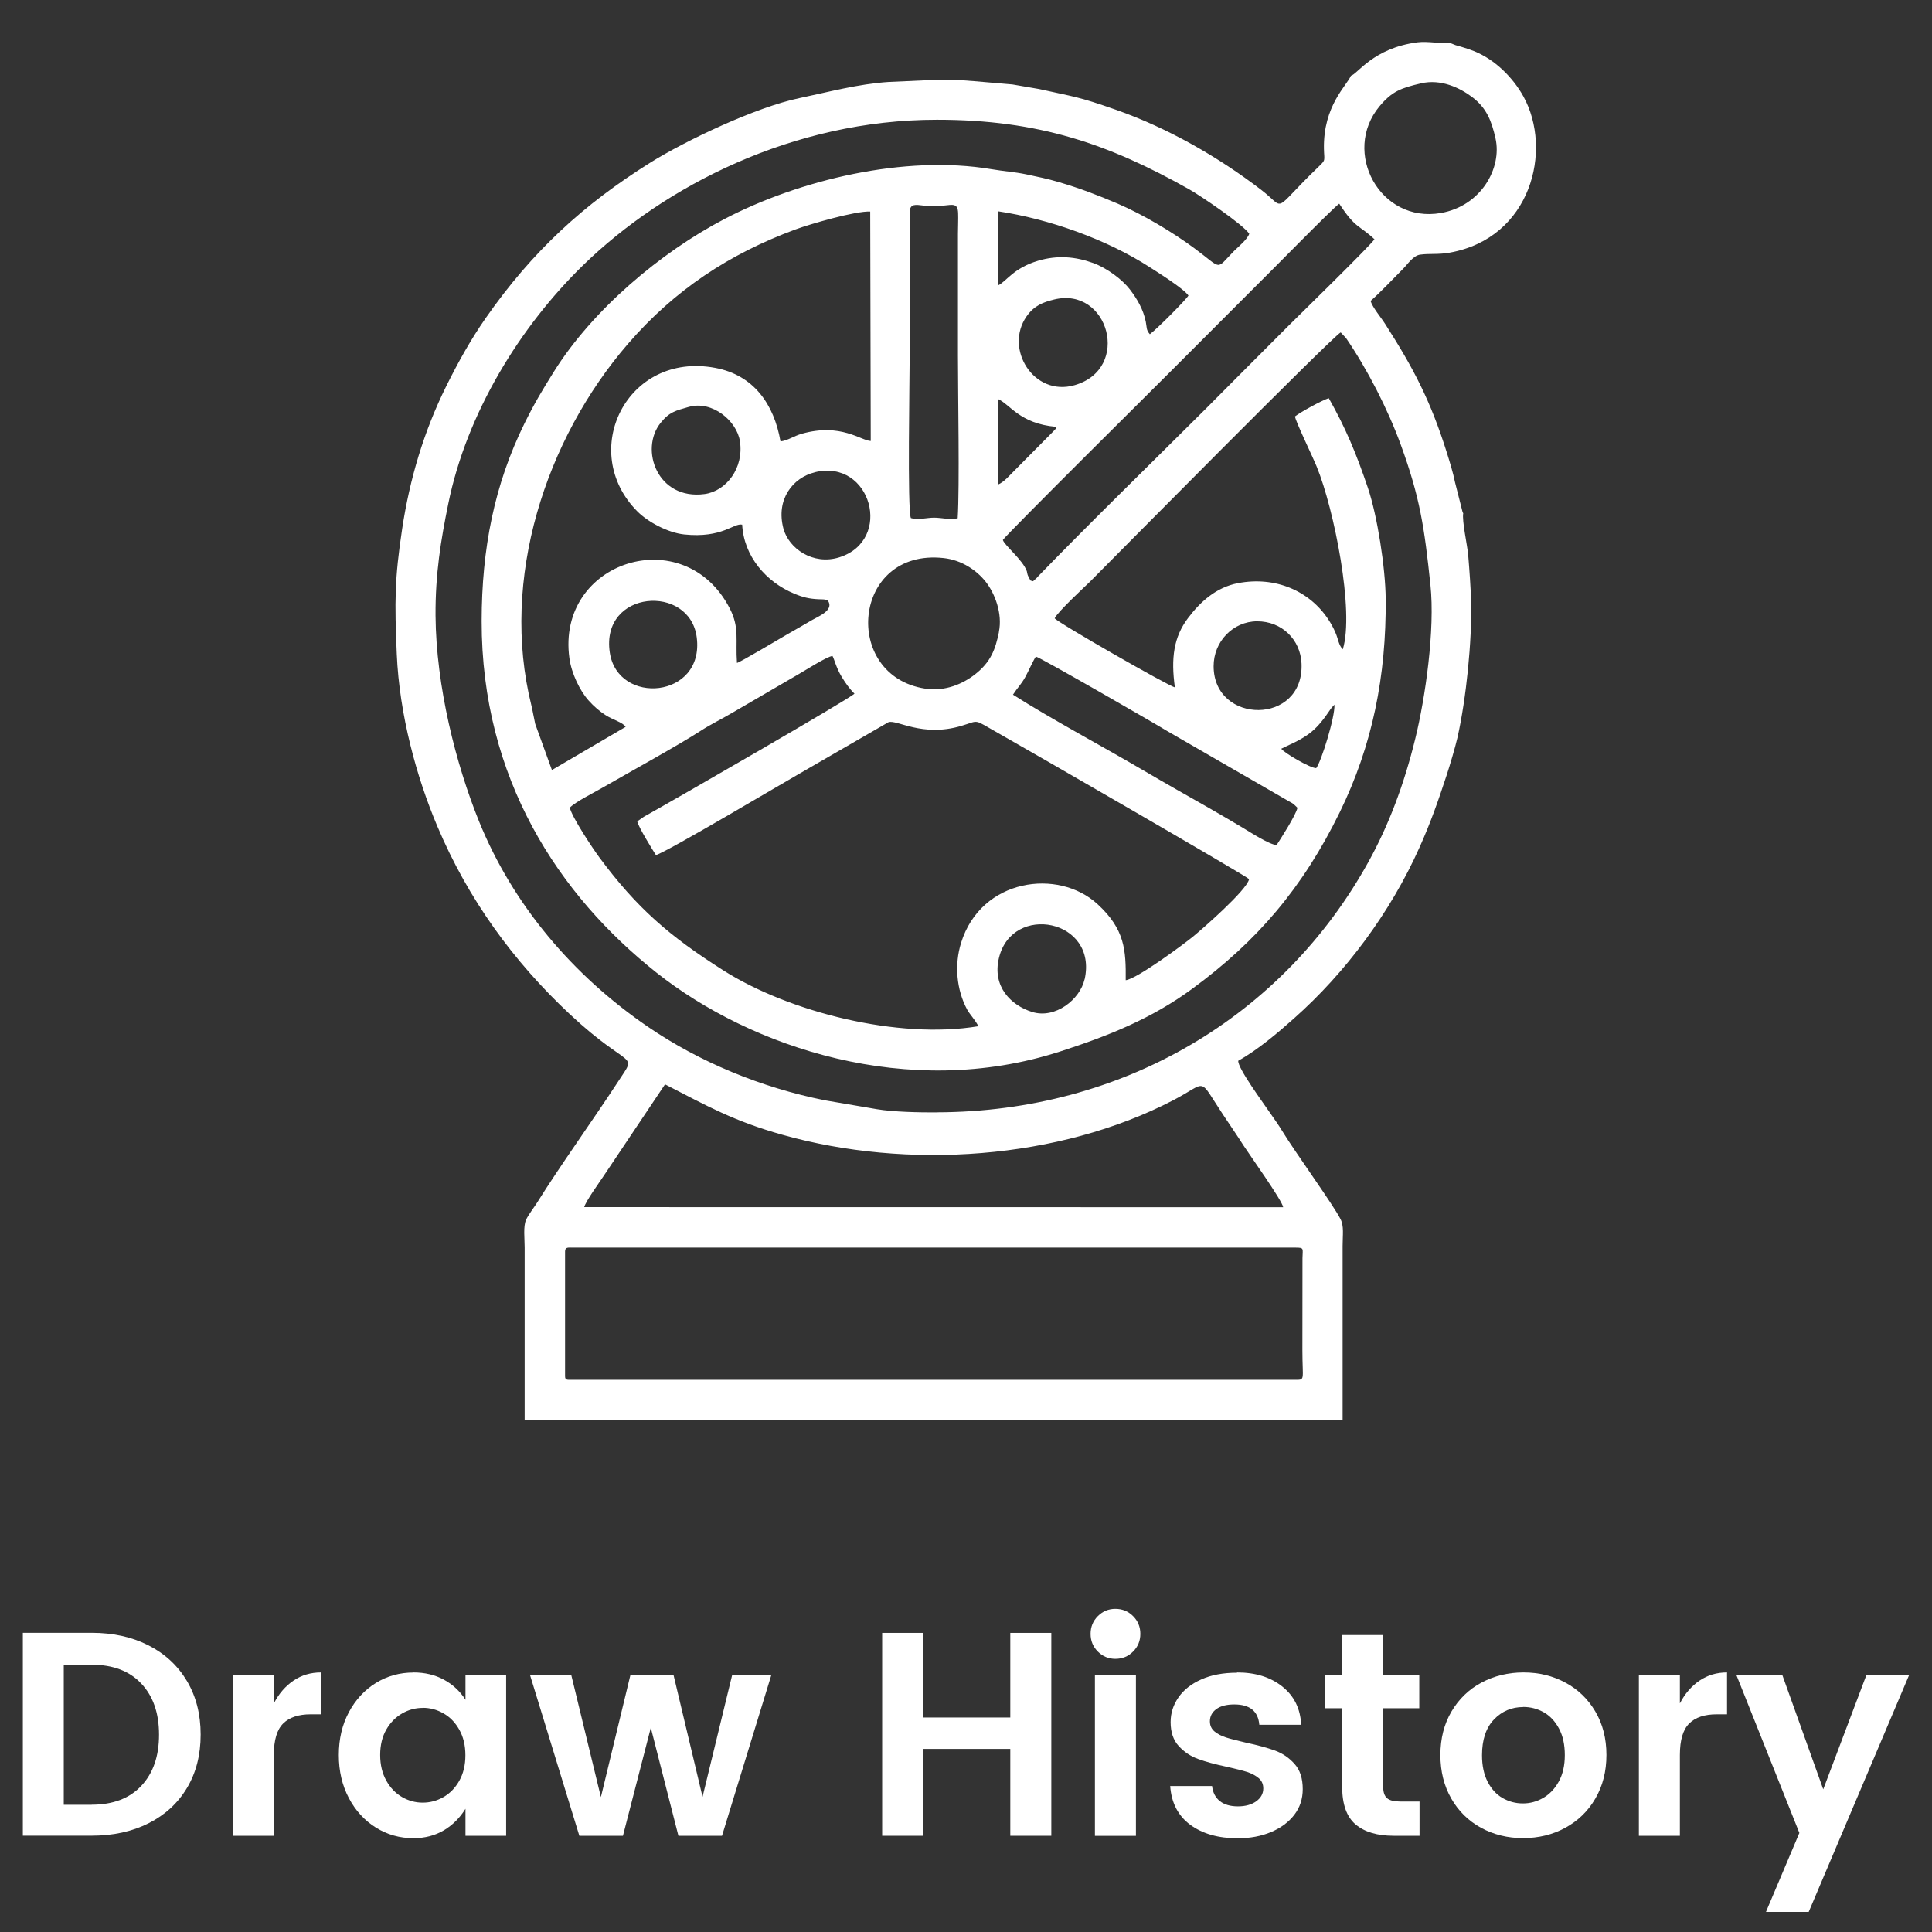 <?xml version="1.0" encoding="UTF-8"?>
<!DOCTYPE svg PUBLIC "-//W3C//DTD SVG 1.1//EN" "http://www.w3.org/Graphics/SVG/1.1/DTD/svg11.dtd">
<!-- Creator: CorelDRAW 2021 (64-Bit) -->
<svg xmlns="http://www.w3.org/2000/svg" xml:space="preserve" width="1.562in" height="1.562in" version="1.1" style="shape-rendering:geometricPrecision; text-rendering:geometricPrecision; image-rendering:optimizeQuality; fill-rule:evenodd; clip-rule:evenodd"
viewBox="0 0 223.3 223.3"
 xmlns:xlink="http://www.w3.org/1999/xlink"
 xmlns:xodm="http://www.corel.com/coreldraw/odm/2003">
 <rect x="0" y="0" width="223.3" height="223.3" fill="#333333" stroke="none"/>
 <defs>
  <style type="text/css">
   <![CDATA[
    .fil2 {fill:none}
    .fil1 {fill:white}
    .fil0 {fill:white;fill-rule:nonzero}
   ]]>
  </style>
 </defs>
 <g id="Layer_x0020_1">
  <path class="fil0" d="M23.19 200.49c0,2.35 -0.53,4.41 -1.58,6.16 -1.05,1.76 -2.53,3.12 -4.43,4.08 -1.9,0.96 -4.1,1.44 -6.58,1.44l-7.96 0 0 -23.45 7.96 0c2.49,0 4.68,0.49 6.58,1.46 1.9,0.97 3.38,2.35 4.43,4.12 1.05,1.77 1.58,3.83 1.58,6.18zm-12.6 8.1c2.46,0 4.38,-0.73 5.74,-2.18 1.37,-1.46 2.05,-3.43 2.05,-5.91 0,-2.49 -0.68,-4.46 -2.05,-5.91 -1.37,-1.46 -3.28,-2.18 -5.74,-2.18l-3.22 0 0 16.19 3.22 0z"/>
  <path id="_1" class="fil0" d="M31.66 196.86c0.58,-1.12 1.34,-1.99 2.27,-2.62 0.93,-0.63 1.99,-0.94 3.17,-0.94l0 4.84 -1.18 0c-1.41,0 -2.47,0.35 -3.19,1.06 -0.72,0.71 -1.08,1.92 -1.08,3.64l0 9.34 -4.74 0 0 -18.61 4.74 0 0 3.29z"/>
  <path id="_2" class="fil0" d="M47.78 193.3c1.32,0 2.5,0.28 3.53,0.84 1.03,0.56 1.86,1.33 2.49,2.32l0 -2.89 4.7 0 0 18.61 -4.7 0 0 -3.12c-0.65,1.05 -1.48,1.88 -2.5,2.49 -1.02,0.6 -2.19,0.91 -3.51,0.91 -1.59,0 -3.04,-0.41 -4.35,-1.23 -1.31,-0.82 -2.35,-1.95 -3.12,-3.41 -0.77,-1.46 -1.16,-3.11 -1.16,-4.97 0,-1.86 0.39,-3.51 1.16,-4.95 0.77,-1.44 1.81,-2.57 3.12,-3.38 1.31,-0.81 2.76,-1.21 4.35,-1.21zm1.07 4.1c-0.83,0 -1.62,0.21 -2.37,0.64 -0.75,0.43 -1.36,1.05 -1.83,1.86 -0.47,0.82 -0.71,1.8 -0.71,2.94 0,1.14 0.24,2.13 0.71,2.97 0.47,0.84 1.08,1.47 1.83,1.9 0.75,0.43 1.54,0.64 2.37,0.64 0.85,0 1.65,-0.21 2.4,-0.64 0.75,-0.43 1.36,-1.05 1.83,-1.88 0.47,-0.83 0.71,-1.81 0.71,-2.96 0,-1.14 -0.24,-2.13 -0.71,-2.96 -0.47,-0.83 -1.08,-1.46 -1.83,-1.88 -0.75,-0.43 -1.55,-0.64 -2.4,-0.64z"/>
  <polygon id="_3" class="fil0" points="89.16,193.57 83.45,212.18 78.41,212.18 75.22,199.69 72,212.18 66.96,212.18 61.25,193.57 66.02,193.57 69.45,207.71 72.87,193.57 77.84,193.57 81.2,207.68 84.63,193.57 "/>
  <polygon id="_4" class="fil0" points="121.51,188.73 121.51,212.18 116.77,212.18 116.77,202.14 106.7,202.14 106.7,212.18 101.96,212.18 101.96,188.73 106.7,188.73 106.7,198.51 116.77,198.51 116.77,188.73 "/>
  <path id="_5" class="fil0" d="M126.05 188.84c0,-0.81 0.28,-1.49 0.84,-2.05 0.56,-0.56 1.23,-0.84 2.02,-0.84 0.81,0 1.49,0.28 2.05,0.84 0.56,0.56 0.84,1.24 0.84,2.05 0,0.81 -0.28,1.49 -0.84,2.05 -0.56,0.56 -1.24,0.84 -2.05,0.84 -0.78,0 -1.46,-0.28 -2.02,-0.84 -0.56,-0.56 -0.84,-1.24 -0.84,-2.05zm5.24 4.74l0 18.61 -4.74 0 0 -18.61 4.74 0z"/>
  <path id="_6" class="fil0" d="M142.97 193.3c2.13,0 3.87,0.54 5.24,1.63 1.37,1.09 2.09,2.56 2.18,4.42l-4.84 0c-0.13,-1.57 -1.1,-2.35 -2.89,-2.35 -0.9,0 -1.59,0.18 -2.08,0.54 -0.49,0.36 -0.74,0.83 -0.74,1.41 0,0.49 0.18,0.88 0.54,1.18 0.36,0.29 0.8,0.52 1.33,0.69 0.53,0.17 1.28,0.36 2.27,0.59 1.37,0.29 2.49,0.6 3.38,0.92 0.88,0.32 1.64,0.84 2.27,1.55 0.63,0.71 0.94,1.67 0.94,2.91 0,1.12 -0.32,2.11 -0.97,2.96 -0.65,0.85 -1.55,1.52 -2.69,2 -1.14,0.48 -2.43,0.72 -3.86,0.72 -2.24,0 -4.06,-0.52 -5.48,-1.56 -1.41,-1.04 -2.18,-2.54 -2.32,-4.48l4.84 0c0.09,0.76 0.39,1.34 0.91,1.75 0.51,0.4 1.21,0.6 2.08,0.6 0.87,0 1.58,-0.2 2.12,-0.59 0.54,-0.39 0.81,-0.89 0.81,-1.49 0,-0.49 -0.18,-0.89 -0.54,-1.19 -0.36,-0.3 -0.81,-0.54 -1.34,-0.71 -0.54,-0.17 -1.31,-0.36 -2.32,-0.59 -1.37,-0.29 -2.48,-0.59 -3.34,-0.91 -0.86,-0.31 -1.61,-0.81 -2.23,-1.49 -0.63,-0.68 -0.94,-1.61 -0.94,-2.77 0,-1.03 0.3,-1.98 0.91,-2.86 0.6,-0.87 1.49,-1.57 2.65,-2.08 1.16,-0.52 2.54,-0.77 4.13,-0.77z"/>
  <path id="_7" class="fil0" d="M164.07 208.22l0 3.96 -2.99 0c-1.9,0 -3.37,-0.44 -4.4,-1.31 -1.03,-0.87 -1.55,-2.32 -1.55,-4.33l0 -9.1 -1.98 0 0 -3.86 1.98 0 0 -4.6 4.74 0 0 4.6 4.17 0 0 3.86 -4.17 0 0 9.1c0,0.6 0.15,1.04 0.44,1.29 0.29,0.26 0.8,0.39 1.51,0.39l2.25 0z"/>
  <path id="_8" class="fil0" d="M176.09 193.3c1.77,0 3.38,0.39 4.84,1.18 1.46,0.78 2.61,1.9 3.46,3.34 0.85,1.44 1.28,3.12 1.28,5.02 0,1.9 -0.43,3.58 -1.28,5.04 -0.85,1.46 -2.01,2.58 -3.48,3.38 -1.47,0.8 -3.1,1.19 -4.89,1.19 -1.77,0 -3.38,-0.4 -4.84,-1.19 -1.46,-0.8 -2.6,-1.92 -3.44,-3.38 -0.84,-1.46 -1.26,-3.14 -1.26,-5.04 0,-1.9 0.43,-3.58 1.28,-5.02 0.85,-1.44 2,-2.56 3.46,-3.34 1.46,-0.78 3.08,-1.18 4.87,-1.18zm-0.03 4c-1.34,0 -2.47,0.48 -3.39,1.44 -0.92,0.96 -1.38,2.34 -1.38,4.13 0,1.21 0.22,2.23 0.65,3.07 0.44,0.84 1.01,1.47 1.73,1.88 0.72,0.41 1.5,0.62 2.35,0.62 0.83,0 1.61,-0.21 2.35,-0.64 0.74,-0.43 1.34,-1.06 1.8,-1.9 0.46,-0.84 0.69,-1.85 0.69,-3.04 0,-1.21 -0.22,-2.23 -0.67,-3.07 -0.45,-0.84 -1.04,-1.47 -1.76,-1.88 -0.73,-0.41 -1.52,-0.62 -2.37,-0.62z"/>
  <path id="_9" class="fil0" d="M194.17 196.86c0.58,-1.12 1.34,-1.99 2.27,-2.62 0.93,-0.63 1.99,-0.94 3.17,-0.94l0 4.84 -1.18 0c-1.41,0 -2.47,0.35 -3.19,1.06 -0.72,0.71 -1.08,1.92 -1.08,3.64l0 9.34 -4.74 0 0 -18.61 4.74 0 0 3.29z"/>
  <polygon id="_10" class="fil0" points="205.99,193.57 210.73,206.81 215.73,193.57 220.67,193.57 209.05,220.98 204.11,220.98 207.97,211.85 200.68,193.57 "/>
  <path class="fil1" d="M65.31 159.07l0 -14.44c0,-0.52 0.4,-0.43 0.92,-0.43l83.51 0c1.02,0 0.82,0.1 0.8,1.21l-0.01 10.64c0,3.56 0.39,3.43 -0.95,3.43l-83.51 0c-0.48,0 -0.76,0.05 -0.76,-0.41zm11.56 -33.74c4.91,2.53 7.98,4.26 13.57,5.83 14.43,4.06 31.92,2.89 45.17,-4 4.07,-2.12 2.8,-2.77 5.77,1.7 0.72,1.09 1.64,2.42 2.35,3.54 0.62,0.97 4.47,6.35 4.58,7.13l-80.79 -0.01c0.19,-0.7 1.76,-2.86 2.24,-3.59l7.1 -10.6zm48.48 -12.13c-0.52,2.3 -3.37,4.6 -6.06,3.76 -2.41,-0.75 -4.64,-2.91 -3.83,-6.25 1.53,-6.36 11.46,-4.47 9.9,2.49zm26.77 -24.42c-0.64,0.02 -3.71,-1.76 -4.03,-2.24l0.49 -0.24c2.76,-1.25 3.6,-1.95 5.25,-4.4l0.4 -0.46c0.11,1.36 -1.54,6.66 -2.11,7.35zm-32.39 -12.89c0.5,0.09 13.93,7.83 15.2,8.62l14.09 8.13c0.15,0.08 0.37,0.2 0.5,0.3l0.44 0.42c-0.17,0.84 -1.97,3.64 -2.41,4.31 -0.83,-0.04 -3.11,-1.52 -3.93,-2.01 -1.25,-0.74 -2.44,-1.45 -3.79,-2.22 -2.42,-1.38 -5.15,-2.91 -7.59,-4.35 -4.76,-2.8 -10.75,-5.99 -15.16,-8.8 0.53,-0.82 0.93,-1.16 1.4,-2 0.34,-0.6 1.02,-2.13 1.25,-2.4zm-46.07 19.06c0.12,0.63 1.82,3.37 2.15,3.88 1.31,-0.37 14.98,-8.51 16.62,-9.43l10.26 -5.93c0.98,-0.33 3.86,1.76 8.38,0.44 2.26,-0.66 1.26,-0.88 4.49,0.93 3.1,1.74 28.5,16.4 28.81,16.77 -0.25,1.29 -5.54,5.87 -6.44,6.61 -1.05,0.87 -6.54,4.94 -7.82,5.07 0.03,-3.47 -0.09,-5.88 -3.26,-8.79 -4.53,-4.17 -13.46,-2.98 -15.77,4.48 -0.78,2.51 -0.54,5.41 0.71,7.72 0.28,0.52 0.95,1.21 1.29,1.91 -9.27,1.55 -21.87,-1.63 -29.47,-6.45 -6.23,-3.95 -9.99,-7.2 -14.3,-13.01 -0.83,-1.12 -3.22,-4.72 -3.45,-5.8 0.61,-0.65 2.81,-1.75 3.67,-2.25 3.1,-1.78 9.02,-5.05 11.45,-6.63 1.17,-0.76 2.56,-1.43 3.75,-2.14l7.61 -4.43c0.67,-0.38 3.28,-2.05 3.88,-2.08 0.22,0.39 0.42,1.34 1.04,2.37 0.46,0.76 0.96,1.47 1.5,1.98 -0.47,0.55 -20.87,12.3 -24.34,14.23l-0.77 0.54zm66.61 -17.94c-0.01,-2.86 2.25,-5.19 5.02,-5.2 2.87,-0.01 5.02,2.12 5.14,4.88 0.31,7.16 -10.14,7.07 -10.16,0.32zm-69.79 -1.59c-1.09,-7.26 9.26,-7.99 10.05,-1.74 0.9,7.06 -9.13,7.91 -10.05,1.74zm44.98 -2.38c-0.41,2.02 -0.95,3.48 -2.75,4.89 -1.39,1.09 -3.44,2.02 -5.78,1.66 -9.67,-1.48 -8.48,-16.25 2.14,-15.09 2.1,0.23 3.83,1.43 4.86,2.74 1.06,1.35 1.96,3.68 1.52,5.8zm-21.28 -18.46c6.52,-1.59 9.1,7.88 2.81,9.84 -3.03,0.94 -5.82,-1.03 -6.44,-3.32 -0.91,-3.41 1.12,-5.9 3.62,-6.51zm12.57 -30.82l2.32 -0c1.12,-0.12 1.62,-0.26 1.67,0.85 0.03,0.73 -0.02,1.65 -0.02,2.4l0 14.13c0,4.45 0.2,15.08 -0.03,18.76 -0.87,0.21 -1.8,-0.06 -2.71,-0.07 -0.88,-0 -1.88,0.3 -2.7,0.05 -0.42,-0.87 -0.14,-16.37 -0.14,-18.74l-0.01 -16.68c0.09,-0.94 0.68,-0.81 1.62,-0.7zm-27.13 23.27c2.71,-0.77 5.54,1.63 5.9,3.96 0.48,3.12 -1.59,5.77 -4.07,6.11 -5.48,0.74 -7.55,-5.17 -5.1,-8.22 1.04,-1.29 1.74,-1.41 3.26,-1.85zm35.73 -0.91c1.39,0.61 2.5,2.84 6.69,3.21 -0.06,0.43 0.15,-0 -0.28,0.51l-4.51 4.55c-0.58,0.57 -1.2,1.33 -1.93,1.63l0.02 -9.89zm-29.57 14.49c0.18,3.67 2.77,6.66 6.01,8 1.03,0.43 1.73,0.6 2.85,0.65 0.31,0.01 0.88,-0.02 1.07,0.19 0.72,1.1 -1.21,1.83 -1.83,2.2 -0.92,0.55 -1.98,1.14 -2.93,1.69 -0.74,0.43 -5.45,3.23 -5.77,3.28 -0.19,-2.64 0.32,-4.05 -0.83,-6.29 -5.25,-10.2 -20.08,-5.51 -18.54,5.74 0.24,1.75 1.2,3.75 2.21,4.88 0.61,0.69 1.3,1.27 1.95,1.69 0.87,0.57 2.02,0.84 2.34,1.37l-8.52 4.99 -1.93 -5.33c-0.16,-0.7 -0.28,-1.48 -0.45,-2.17 -3.62,-14.56 1.63,-30.72 11.18,-41.77 5.4,-6.24 11.7,-10.38 19.34,-13.21 1.71,-0.63 6.98,-2.16 8.65,-2.07l0.06 26.52c-1.14,-0.05 -3.46,-2.11 -7.96,-0.84 -0.95,0.27 -1.6,0.78 -2.47,0.89 -0.75,-4.31 -3.1,-7.67 -7.54,-8.5 -10.24,-1.93 -15.89,9.67 -9,16.59 1.19,1.2 3.51,2.46 5.41,2.66 4.44,0.46 5.72,-1.36 6.71,-1.13zm36.04 -25.99c6.32,-1.56 8.97,8.01 2.38,9.9 -4.74,1.36 -8.15,-4.23 -5.55,-7.95 0.89,-1.27 1.93,-1.64 3.17,-1.95zm-6.47 -10.2c5.9,0.88 12.58,3.26 17.52,6.45 0.84,0.54 3.97,2.5 4.49,3.29 -0.26,0.46 -3.54,3.78 -4.46,4.47 -0.44,-0.49 -0.34,-0.8 -0.47,-1.44 -0.29,-1.43 -0.98,-2.61 -1.84,-3.74 -0.86,-1.12 -2.62,-2.46 -4.24,-3.05 -2.01,-0.73 -4.1,-0.94 -6.38,-0.26 -2.89,0.87 -3.64,2.4 -4.64,2.86l0.02 -8.58zm4.53 42.32l-0.48 0.44c-0.34,-0.14 -0.2,0.1 -0.49,-0.45 -0.19,-0.36 -0.14,-0.33 -0.23,-0.71 -0.47,-1.32 -2.57,-2.97 -2.77,-3.61 0.29,-0.53 18.88,-18.96 19.4,-19.49l9.75 -9.76c1.1,-1.05 9,-9.14 9.73,-9.62 1.88,2.89 2.29,2.45 4.07,4.11 -0.31,0.58 -8.59,8.67 -9.77,9.84 -3.05,3.03 -6.46,6.49 -9.75,9.78 -6.49,6.47 -13.33,13.12 -19.47,19.46zm-11.59 61.83c-2.04,0.01 -5.02,-0.05 -6.93,-0.37l-6.03 -1.03c-7.38,-1.48 -14.48,-4.42 -20.45,-8.5 -8.68,-5.94 -15.61,-14.09 -19.53,-23.78 -2.64,-6.54 -4.95,-15.54 -5.01,-23.74 -0.03,-4.84 0.62,-8.75 1.47,-12.92 2.13,-10.47 8.28,-20.47 15.62,-27.61 9.36,-9.1 24.19,-16.78 40.86,-16.78 11.79,0 19.85,2.81 29.14,8.03 1.3,0.73 6.28,4.1 6.96,5.15 -0.21,0.65 -1.34,1.57 -1.74,1.97 -2.22,2.25 -1.27,2.17 -4.61,-0.3 -2.5,-1.85 -5.88,-3.87 -8.83,-5.14 -2.26,-0.97 -4.34,-1.77 -6.85,-2.51 -1.33,-0.39 -2.34,-0.59 -3.75,-0.89 -1.39,-0.29 -2.58,-0.35 -4.04,-0.6 -9.99,-1.68 -22.17,1.23 -30.85,5.77 -7.37,3.85 -15.22,10.48 -19.69,17.62 -1.33,2.13 -2.23,3.61 -3.4,5.98 -3.5,7.1 -4.95,14.51 -4.96,22.85 -0.02,18.25 8.95,31.73 20.2,40.64 10.92,8.65 29.1,14.79 46.63,9.13 5.64,-1.82 10.62,-3.82 15.29,-7.25 7.5,-5.5 12.76,-11.63 17.06,-20.41 3.78,-7.73 5.38,-15.75 5.31,-24.65 -0.03,-3.63 -0.97,-9.62 -2.06,-12.85 -1.37,-4.04 -2.57,-6.91 -4.52,-10.36 -0.83,0.27 -3.25,1.6 -3.9,2.11 -0,0.45 2.03,4.63 2.5,5.79 2.02,4.92 4.38,16.78 3.02,21.13 -0.49,-0.5 -0.51,-1.15 -0.83,-1.89 -0.26,-0.62 -0.53,-1.09 -0.83,-1.55 -2.17,-3.31 -6.12,-5.04 -10.46,-4.21 -2.51,0.48 -4.36,2.16 -5.77,4.04 -1.66,2.2 -1.98,4.63 -1.52,8 -0.62,-0.08 -13.59,-7.5 -13.89,-7.98 0.33,-0.74 3.63,-3.79 4.07,-4.22 2.44,-2.45 28.14,-28.45 28.99,-28.82l0.62 0.66c2.47,3.62 4.81,8.18 6.31,12.29 2.24,6.13 2.74,9.58 3.44,16.23 0.55,5.17 -0.6,13.09 -1.74,17.73 -1.31,5.37 -3.09,10.06 -5.41,14.26 -9.87,17.87 -28.34,28.92 -49.9,28.97zm55.96 -118.94c2.29,-0.53 4.47,0.51 5.89,1.58 1.66,1.25 2.25,2.73 2.71,4.78 0.77,3.4 -1.63,7.81 -6.32,8.63 -7.03,1.22 -11.48,-7.05 -7.09,-12.33 1.45,-1.74 2.49,-2.12 4.82,-2.66zm-8.1 -0.9c-0.47,1.16 -3.22,3.47 -3.13,8.46 0.03,1.46 0.26,1.23 -0.68,2.14 -5.49,5.28 -3.59,4.9 -6.56,2.62 -4.94,-3.79 -10.78,-7.15 -16.79,-9.26 -4.44,-1.56 -4.81,-1.49 -8.89,-2.4l-3.08 -0.53c-7.98,-0.68 -6.18,-0.65 -14.29,-0.29 -3.54,0.23 -7.03,1.18 -10.34,1.87 -5.01,1.04 -13.12,4.89 -17.25,7.47 -7.65,4.79 -13.58,10.18 -19.02,17.98 -1.68,2.41 -3.16,5.06 -4.54,7.84 -2.59,5.22 -4.24,10.78 -5.1,16.51 -0.87,5.78 -0.88,8.35 -0.62,14.46 0.3,7.01 2.3,14.28 4.7,19.93 3.55,8.4 8.76,15.57 15.3,21.69 7.07,6.61 7.88,4.26 5.6,7.76 -2.89,4.43 -6.76,9.81 -9.35,13.97 -0.34,0.55 -1.07,1.49 -1.31,2.04 -0.34,0.76 -0.16,2.2 -0.16,3.18l0 20 94.54 -0.01 0 -20.14c0,-1.3 0.18,-2.31 -0.25,-3.13 -0.85,-1.67 -5.23,-7.71 -6.71,-10.14 -0.46,-0.76 -0.88,-1.33 -1.34,-2 -0.84,-1.24 -3.85,-5.31 -3.76,-6.15 2.27,-1.26 4.61,-3.26 6.45,-4.9 5.91,-5.24 11.13,-12.2 14.51,-19.78 1.3,-2.91 2.13,-5.3 3.12,-8.31 0.4,-1.23 0.99,-3.21 1.26,-4.38 1.01,-4.49 1.68,-11.15 1.57,-15.64 -0.04,-1.65 -0.19,-3.69 -0.33,-5.39 -0.1,-1.19 -0.74,-4 -0.58,-4.88 -0.03,-0.04 -0.05,-0.09 -0.07,-0.12l-0.87 -3.43c-0.24,-1.18 -0.63,-2.42 -0.97,-3.51 -1.89,-6 -3.84,-9.7 -7.1,-14.8 -0.52,-0.82 -1.42,-1.85 -1.7,-2.67 1.26,-1.12 2.49,-2.45 3.74,-3.7 0.56,-0.56 1.19,-1.56 2,-1.66 1.13,-0.15 2.08,0.01 3.41,-0.23 9.42,-1.68 11.93,-11.87 8.52,-18.05 -1.22,-2.21 -3.31,-4.27 -5.68,-5.23 -0.5,-0.2 -0.93,-0.34 -1.43,-0.49 -0.31,-0.1 -0.46,-0.12 -0.73,-0.21l-0.65 -0.26c-0.97,0.12 -2.53,-0.22 -3.75,-0.07 -5.18,0.67 -6.96,3.73 -7.72,3.87z"/>
  <rect class="fil2" x="-0" y="-0" width="223.3" height="223.3"/>
 </g>
</svg>
